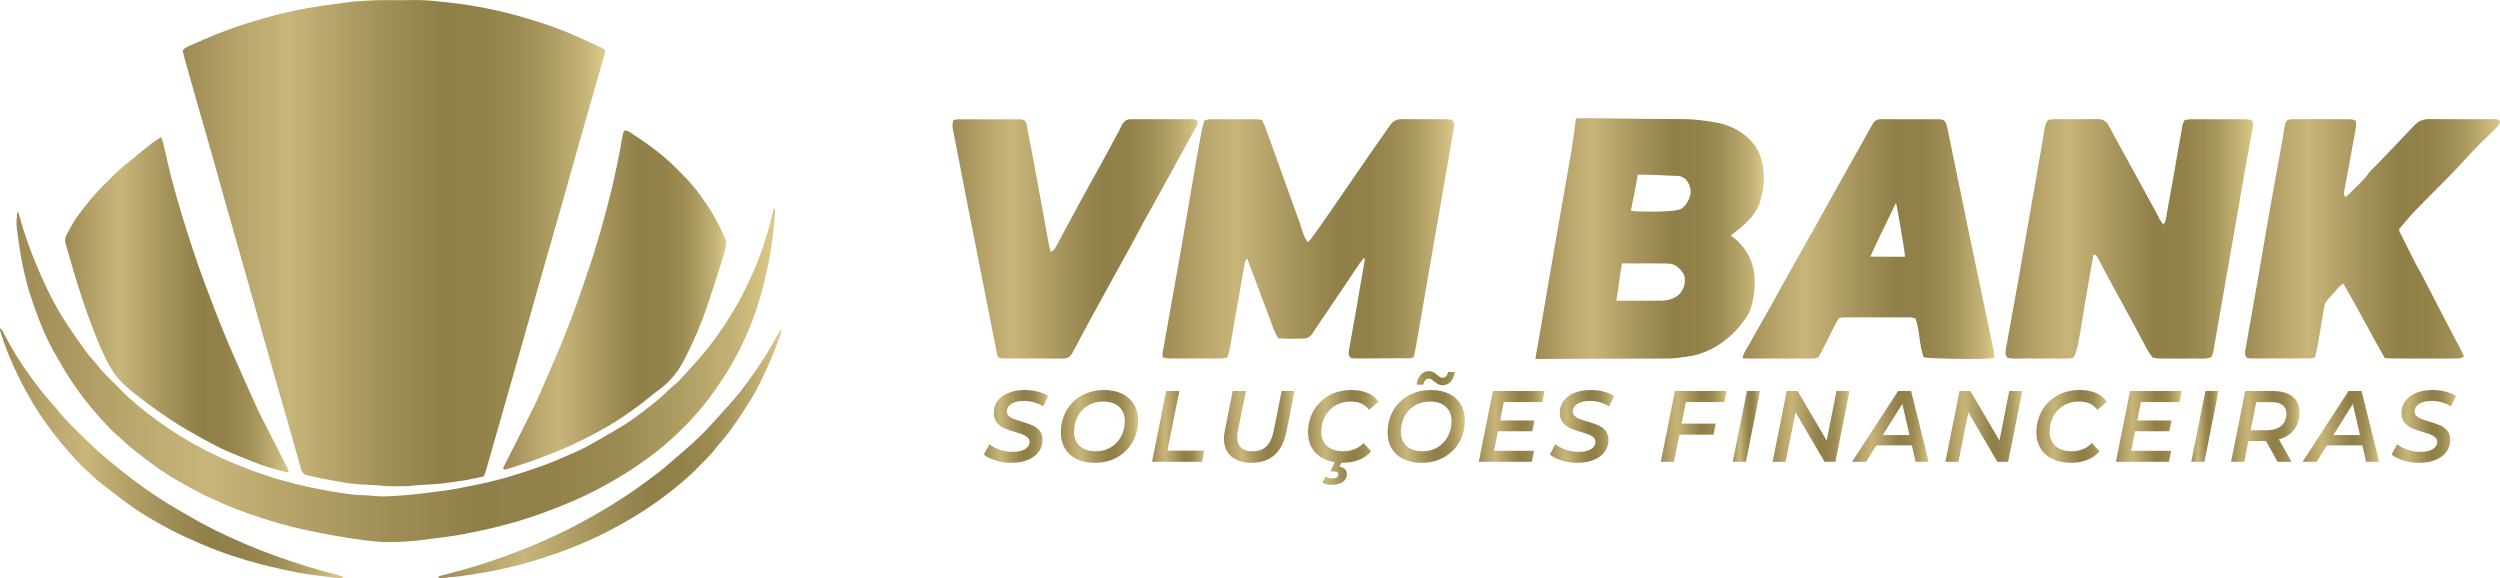 <?xml version="1.0" encoding="UTF-8"?>
<svg id="Camada_2" data-name="Camada 2" xmlns="http://www.w3.org/2000/svg" xmlns:xlink="http://www.w3.org/1999/xlink" viewBox="0 0 2225.47 514.82">
  <defs>
    <style>
      .cls-1 {
        fill: url(#Gradiente_sem_nome_18-28);
      }

      .cls-2 {
        fill: url(#Gradiente_sem_nome_18-16);
      }

      .cls-3 {
        fill: url(#Gradiente_sem_nome_18-6);
      }

      .cls-4 {
        fill: url(#Gradiente_sem_nome_18-31);
      }

      .cls-5 {
        fill: url(#Gradiente_sem_nome_18-2);
      }

      .cls-6 {
        fill: url(#Gradiente_sem_nome_18-18);
      }

      .cls-7 {
        fill: url(#Gradiente_sem_nome_18-14);
      }

      .cls-8 {
        fill: url(#Gradiente_sem_nome_18-10);
      }

      .cls-9 {
        fill: url(#Gradiente_sem_nome_18-24);
      }

      .cls-10 {
        fill: url(#Gradiente_sem_nome_18);
      }

      .cls-11 {
        fill: url(#Gradiente_sem_nome_18-4);
      }

      .cls-12 {
        fill: url(#Gradiente_sem_nome_18-17);
      }

      .cls-13 {
        fill: url(#Gradiente_sem_nome_18-11);
      }

      .cls-14 {
        fill: url(#Gradiente_sem_nome_18-29);
      }

      .cls-15 {
        fill: url(#Gradiente_sem_nome_18-22);
      }

      .cls-16 {
        fill: url(#Gradiente_sem_nome_18-7);
      }

      .cls-17 {
        fill: url(#Gradiente_sem_nome_18-23);
      }

      .cls-18 {
        fill: url(#Gradiente_sem_nome_18-20);
      }

      .cls-19 {
        fill: url(#Gradiente_sem_nome_18-25);
      }

      .cls-20 {
        fill: url(#Gradiente_sem_nome_18-21);
      }

      .cls-21 {
        fill: url(#Gradiente_sem_nome_18-19);
      }

      .cls-22 {
        fill: url(#Gradiente_sem_nome_18-5);
      }

      .cls-23 {
        fill: url(#Gradiente_sem_nome_18-27);
      }

      .cls-24 {
        fill: url(#Gradiente_sem_nome_18-26);
      }

      .cls-25 {
        fill: url(#Gradiente_sem_nome_18-12);
      }

      .cls-26 {
        fill: url(#Gradiente_sem_nome_18-13);
      }

      .cls-27 {
        fill: url(#Gradiente_sem_nome_18-9);
      }

      .cls-28 {
        fill: url(#Gradiente_sem_nome_18-3);
      }

      .cls-29 {
        fill: url(#Gradiente_sem_nome_18-8);
      }

      .cls-30 {
        fill: url(#Gradiente_sem_nome_18-30);
      }

      .cls-31 {
        fill: url(#Gradiente_sem_nome_18-15);
      }
    </style>
    <linearGradient id="Gradiente_sem_nome_18" data-name="Gradiente sem nome 18" x1="875.85" y1="379.58" x2="933.18" y2="379.58" gradientUnits="userSpaceOnUse">
      <stop offset="0" stop-color="#9e8b55"/>
      <stop offset=".15" stop-color="#baa76d"/>
      <stop offset=".25" stop-color="#c8b57a"/>
      <stop offset=".47" stop-color="#a29159"/>
      <stop offset=".61" stop-color="#8f7f48"/>
      <stop offset=".71" stop-color="#92824a"/>
      <stop offset=".8" stop-color="#9c8b53"/>
      <stop offset=".87" stop-color="#ad9c62"/>
      <stop offset=".95" stop-color="#c5b377"/>
      <stop offset="1" stop-color="#dcc98b"/>
    </linearGradient>
    <linearGradient id="Gradiente_sem_nome_18-2" data-name="Gradiente sem nome 18" x1="944.34" x2="1013.1" xlink:href="#Gradiente_sem_nome_18"/>
    <linearGradient id="Gradiente_sem_nome_18-3" data-name="Gradiente sem nome 18" x1="1025.52" x2="1072.14" xlink:href="#Gradiente_sem_nome_18"/>
    <linearGradient id="Gradiente_sem_nome_18-4" data-name="Gradiente sem nome 18" x1="1089.51" y1="380.03" x2="1152.42" y2="380.03" xlink:href="#Gradiente_sem_nome_18"/>
    <linearGradient id="Gradiente_sem_nome_18-5" data-name="Gradiente sem nome 18" x1="1164.39" y1="389.39" x2="1227.12" y2="389.39" xlink:href="#Gradiente_sem_nome_18"/>
    <linearGradient id="Gradiente_sem_nome_18-6" data-name="Gradiente sem nome 18" x1="1235.22" y1="371.17" x2="1303.98" y2="371.17" xlink:href="#Gradiente_sem_nome_18"/>
    <linearGradient id="Gradiente_sem_nome_18-7" data-name="Gradiente sem nome 18" x1="1316.4" x2="1374.99" xlink:href="#Gradiente_sem_nome_18"/>
    <linearGradient id="Gradiente_sem_nome_18-8" data-name="Gradiente sem nome 18" x1="1379.67" x2="1437" xlink:href="#Gradiente_sem_nome_18"/>
    <linearGradient id="Gradiente_sem_nome_18-9" data-name="Gradiente sem nome 18" x1="1478.4" x2="1536.99" xlink:href="#Gradiente_sem_nome_18"/>
    <linearGradient id="Gradiente_sem_nome_18-10" data-name="Gradiente sem nome 18" x1="1542.48" x2="1566.78" xlink:href="#Gradiente_sem_nome_18"/>
    <linearGradient id="Gradiente_sem_nome_18-11" data-name="Gradiente sem nome 18" x1="1577.94" x2="1646.43" xlink:href="#Gradiente_sem_nome_18"/>
    <linearGradient id="Gradiente_sem_nome_18-12" data-name="Gradiente sem nome 18" x1="1648.68" x2="1716.9" xlink:href="#Gradiente_sem_nome_18"/>
    <linearGradient id="Gradiente_sem_nome_18-13" data-name="Gradiente sem nome 18" x1="1731.75" x2="1800.24" xlink:href="#Gradiente_sem_nome_18"/>
    <linearGradient id="Gradiente_sem_nome_18-14" data-name="Gradiente sem nome 18" x1="1812.75" x2="1875.47" xlink:href="#Gradiente_sem_nome_18"/>
    <linearGradient id="Gradiente_sem_nome_18-15" data-name="Gradiente sem nome 18" x1="1883.57" x2="1942.16" xlink:href="#Gradiente_sem_nome_18"/>
    <linearGradient id="Gradiente_sem_nome_18-16" data-name="Gradiente sem nome 18" x1="1950.62" x2="1974.92" xlink:href="#Gradiente_sem_nome_18"/>
    <linearGradient id="Gradiente_sem_nome_18-17" data-name="Gradiente sem nome 18" x1="1986.08" x2="2047.1" xlink:href="#Gradiente_sem_nome_18"/>
    <linearGradient id="Gradiente_sem_nome_18-18" data-name="Gradiente sem nome 18" x1="2049.71" x2="2117.93" xlink:href="#Gradiente_sem_nome_18"/>
    <linearGradient id="Gradiente_sem_nome_18-19" data-name="Gradiente sem nome 18" x1="2129" x2="2186.33" xlink:href="#Gradiente_sem_nome_18"/>
    <linearGradient id="Gradiente_sem_nome_18-20" data-name="Gradiente sem nome 18" x1="1034.93" y1="212.58" x2="1294.49" y2="212.58" xlink:href="#Gradiente_sem_nome_18"/>
    <linearGradient id="Gradiente_sem_nome_18-21" data-name="Gradiente sem nome 18" x1="1366.82" y1="212.38" x2="1570.2" y2="212.38" xlink:href="#Gradiente_sem_nome_18"/>
    <linearGradient id="Gradiente_sem_nome_18-22" data-name="Gradiente sem nome 18" x1="1785.28" y1="212.64" x2="2005.6" y2="212.64" xlink:href="#Gradiente_sem_nome_18"/>
    <linearGradient id="Gradiente_sem_nome_18-23" data-name="Gradiente sem nome 18" x1="1998.49" y1="212.56" x2="2225.47" y2="212.56" xlink:href="#Gradiente_sem_nome_18"/>
    <linearGradient id="Gradiente_sem_nome_18-24" data-name="Gradiente sem nome 18" x1="1551.08" y1="212.78" x2="1775.54" y2="212.78" xlink:href="#Gradiente_sem_nome_18"/>
    <linearGradient id="Gradiente_sem_nome_18-25" data-name="Gradiente sem nome 18" x1="847.89" y1="212.6" x2="1066.1" y2="212.6" xlink:href="#Gradiente_sem_nome_18"/>
    <linearGradient id="Gradiente_sem_nome_18-26" data-name="Gradiente sem nome 18" x1="162.67" y1="216.43" x2="538.77" y2="216.43" xlink:href="#Gradiente_sem_nome_18"/>
    <linearGradient id="Gradiente_sem_nome_18-27" data-name="Gradiente sem nome 18" x1="14.7" y1="334.17" x2="690.03" y2="334.17" xlink:href="#Gradiente_sem_nome_18"/>
    <linearGradient id="Gradiente_sem_nome_18-28" data-name="Gradiente sem nome 18" x1="447.93" y1="267.17" x2="646.75" y2="267.17" xlink:href="#Gradiente_sem_nome_18"/>
    <linearGradient id="Gradiente_sem_nome_18-29" data-name="Gradiente sem nome 18" x1="57.98" y1="271.08" x2="257" y2="271.08" xlink:href="#Gradiente_sem_nome_18"/>
    <linearGradient id="Gradiente_sem_nome_18-30" data-name="Gradiente sem nome 18" x1="0" y1="403.45" x2="305.11" y2="403.45" xlink:href="#Gradiente_sem_nome_18"/>
    <linearGradient id="Gradiente_sem_nome_18-31" data-name="Gradiente sem nome 18" x1="389.86" y1="403.88" x2="695.43" y2="403.88" xlink:href="#Gradiente_sem_nome_18"/>
  </defs>
  <g id="Camada_1-2" data-name="Camada 1">
    <g>
      <g>
        <path class="cls-10" d="M886.29,409.91c-4.44-1.38-7.92-3.15-10.44-5.31l4.95-9.18c2.64,2.1,5.77,3.77,9.41,5,3.63,1.23,7.33,1.84,11.11,1.84,4.62,0,8.29-.79,11.02-2.38,2.73-1.59,4.1-3.76,4.1-6.53,0-1.56-.56-2.86-1.67-3.91-1.11-1.05-2.49-1.9-4.14-2.57-1.65-.66-3.95-1.41-6.88-2.25-4.08-1.2-7.38-2.35-9.9-3.46-2.52-1.11-4.68-2.77-6.48-5-1.8-2.22-2.7-5.1-2.7-8.64,0-4.08,1.15-7.65,3.46-10.71,2.31-3.06,5.54-5.43,9.68-7.11,4.14-1.68,8.91-2.52,14.31-2.52,4.08,0,7.95,.47,11.61,1.4,3.66,.93,6.81,2.24,9.45,3.92l-4.59,9.27c-2.34-1.56-4.98-2.76-7.92-3.6-2.94-.84-6-1.26-9.18-1.26-4.68,0-8.39,.85-11.11,2.56-2.73,1.71-4.1,3.98-4.1,6.79,0,1.62,.57,2.97,1.71,4.05,1.14,1.08,2.52,1.93,4.14,2.56s3.99,1.43,7.11,2.38c3.96,1.14,7.2,2.25,9.72,3.33s4.66,2.67,6.44,4.77c1.77,2.1,2.65,4.83,2.65,8.19,0,4.14-1.16,7.74-3.46,10.8-2.31,3.06-5.58,5.43-9.81,7.11s-9.08,2.52-14.54,2.52c-4.86,0-9.51-.69-13.95-2.07Z"/>
        <path class="cls-5" d="M958.34,408.61c-4.53-2.25-8-5.4-10.4-9.45-2.4-4.05-3.6-8.74-3.6-14.08,0-7.08,1.6-13.5,4.81-19.26,3.21-5.76,7.75-10.31,13.64-13.64,5.88-3.33,12.6-5,20.16-5,6.24,0,11.62,1.12,16.16,3.38,4.53,2.25,7.99,5.4,10.4,9.45,2.4,4.05,3.6,8.75,3.6,14.08,0,7.08-1.61,13.5-4.81,19.26-3.21,5.76-7.76,10.31-13.63,13.64-5.88,3.33-12.6,5-20.16,5-6.24,0-11.63-1.12-16.15-3.38Zm30.69-10.53c3.93-2.43,6.96-5.7,9.09-9.81,2.13-4.11,3.19-8.59,3.19-13.45,0-5.28-1.7-9.5-5.08-12.65-3.39-3.15-8.18-4.72-14.35-4.72-5.1,0-9.62,1.21-13.54,3.64-3.93,2.43-6.95,5.7-9.04,9.81-2.1,4.11-3.15,8.59-3.15,13.45,0,5.28,1.68,9.5,5.04,12.65,3.36,3.15,8.13,4.72,14.31,4.72,5.1,0,9.61-1.21,13.54-3.64Z"/>
        <path class="cls-28" d="M1038.12,348.08h11.7l-10.62,53.1h32.94l-1.98,9.9h-44.64l12.6-63Z"/>
        <path class="cls-11" d="M1096.04,406.22c-4.35-3.84-6.52-9.12-6.52-15.84,0-1.98,.24-4.23,.72-6.75l7.11-35.55h11.7l-7.11,35.37c-.42,2.4-.63,4.26-.63,5.58,0,4.2,1.2,7.37,3.6,9.5,2.4,2.13,5.85,3.19,10.35,3.19,5.04,0,9.07-1.47,12.1-4.41,3.03-2.94,5.2-7.59,6.52-13.95l7.02-35.28h11.52l-7.2,36.09c-1.86,9.24-5.4,16.19-10.62,20.83-5.22,4.65-12.06,6.98-20.52,6.98-7.68,0-13.7-1.92-18.05-5.76Z"/>
        <path class="cls-22" d="M1178.66,408.61c-4.59-2.25-8.12-5.41-10.58-9.5-2.46-4.08-3.69-8.76-3.69-14.04,0-7.08,1.62-13.5,4.86-19.26,3.24-5.76,7.8-10.31,13.68-13.64,5.88-3.33,12.63-5,20.25-5,5.46,0,10.27,.9,14.44,2.7,4.17,1.8,7.33,4.41,9.5,7.83l-8.46,7.11c-3.54-4.92-8.97-7.38-16.29-7.38-5.22,0-9.81,1.2-13.77,3.6-3.96,2.4-7.02,5.66-9.18,9.76-2.16,4.11-3.24,8.63-3.24,13.54,0,5.34,1.71,9.57,5.13,12.69,3.42,3.12,8.28,4.68,14.58,4.68,7.26,0,13.23-2.43,17.91-7.29l6.84,7.38c-3,3.42-6.69,5.97-11.07,7.65-4.38,1.68-9.24,2.52-14.58,2.52-6.3,0-11.75-1.12-16.33-3.38Zm-1.49,21.1l2.7-5.31c1.86,.96,3.93,1.44,6.21,1.44,1.74,0,3.04-.31,3.92-.94,.87-.63,1.33-1.46,1.4-2.48,0-1.86-1.41-2.79-4.23-2.79h-2.79l4.14-9.18h6.12l-2.16,5.04c2.1,.3,3.7,1.02,4.81,2.16,1.11,1.14,1.67,2.58,1.67,4.32,0,3-1.25,5.36-3.73,7.07-2.49,1.71-5.78,2.56-9.86,2.56-3.3,0-6.03-.63-8.19-1.89Z"/>
        <path class="cls-3" d="M1249.22,408.61c-4.53-2.25-8-5.4-10.4-9.45-2.4-4.05-3.6-8.74-3.6-14.08,0-7.08,1.6-13.5,4.81-19.26,3.21-5.76,7.75-10.31,13.64-13.64,5.88-3.33,12.6-5,20.16-5,6.24,0,11.62,1.12,16.16,3.38,4.53,2.25,7.99,5.4,10.4,9.45,2.4,4.05,3.6,8.75,3.6,14.08,0,7.08-1.61,13.5-4.81,19.26-3.21,5.76-7.76,10.31-13.63,13.64-5.88,3.33-12.6,5-20.16,5-6.24,0-11.63-1.12-16.15-3.38Zm30.69-10.53c3.93-2.43,6.96-5.7,9.09-9.81,2.13-4.11,3.19-8.59,3.19-13.45,0-5.28-1.7-9.5-5.08-12.65-3.39-3.15-8.18-4.72-14.35-4.72-5.1,0-9.62,1.21-13.54,3.64-3.93,2.43-6.95,5.7-9.04,9.81-2.1,4.11-3.15,8.59-3.15,13.45,0,5.28,1.68,9.5,5.04,12.65,3.36,3.15,8.13,4.72,14.31,4.72,5.1,0,9.61-1.21,13.54-3.64Zm.36-56.03c-1.11-.6-2.33-1.44-3.65-2.52-1.02-.84-1.88-1.47-2.56-1.89-.69-.42-1.43-.63-2.21-.63-1.26,0-2.31,.5-3.15,1.49-.84,.99-1.41,2.29-1.71,3.92h-6.03c.6-3.84,1.87-6.81,3.83-8.91,1.95-2.1,4.33-3.15,7.15-3.15,1.44,0,2.71,.3,3.83,.9,1.11,.6,2.35,1.47,3.73,2.61,1.14,.9,2.01,1.53,2.61,1.89,.6,.36,1.29,.54,2.07,.54,1.26,0,2.31-.46,3.15-1.39,.84-.93,1.41-2.17,1.71-3.74h6.03c-.6,3.72-1.86,6.62-3.78,8.68-1.92,2.07-4.29,3.11-7.11,3.11-1.5,0-2.81-.3-3.92-.9Z"/>
        <path class="cls-16" d="M1338.63,357.89l-3.24,16.38h30.51l-1.89,9.63h-30.6l-3.42,17.37h35.64l-1.98,9.81h-47.25l12.6-63h45.99l-1.98,9.81h-34.38Z"/>
        <path class="cls-29" d="M1390.11,409.91c-4.44-1.38-7.92-3.15-10.44-5.31l4.95-9.18c2.64,2.1,5.77,3.77,9.41,5,3.63,1.23,7.33,1.84,11.11,1.84,4.62,0,8.29-.79,11.02-2.38,2.73-1.59,4.1-3.76,4.1-6.53,0-1.56-.56-2.86-1.67-3.91-1.11-1.05-2.49-1.9-4.14-2.57-1.65-.66-3.95-1.41-6.88-2.25-4.08-1.2-7.38-2.35-9.9-3.46-2.52-1.11-4.68-2.77-6.48-5-1.8-2.22-2.7-5.1-2.7-8.64,0-4.08,1.15-7.65,3.46-10.71,2.31-3.06,5.54-5.43,9.68-7.11,4.14-1.68,8.91-2.52,14.31-2.52,4.08,0,7.95,.47,11.61,1.4,3.66,.93,6.81,2.24,9.45,3.92l-4.59,9.27c-2.34-1.56-4.98-2.76-7.92-3.6-2.94-.84-6-1.26-9.18-1.26-4.68,0-8.39,.85-11.11,2.56-2.73,1.71-4.1,3.98-4.1,6.79,0,1.62,.57,2.97,1.71,4.05,1.14,1.08,2.52,1.93,4.14,2.56s3.99,1.43,7.11,2.38c3.96,1.14,7.2,2.25,9.72,3.33s4.66,2.67,6.44,4.77c1.77,2.1,2.65,4.83,2.65,8.19,0,4.14-1.16,7.74-3.46,10.8-2.31,3.06-5.58,5.43-9.81,7.11s-9.08,2.52-14.54,2.52c-4.86,0-9.51-.69-13.95-2.07Z"/>
        <path class="cls-27" d="M1500.72,357.89l-3.87,19.17h30.51l-1.98,9.9h-30.42l-4.86,24.12h-11.7l12.6-63h45.99l-1.98,9.81h-34.29Z"/>
        <path class="cls-8" d="M1555.08,348.08h11.7l-12.6,63h-11.7l12.6-63Z"/>
        <path class="cls-13" d="M1646.43,348.08l-12.6,63h-9.63l-25.83-44.1-8.82,44.1h-11.61l12.6-63h9.63l25.92,44.1,8.73-44.1h11.61Z"/>
        <path class="cls-25" d="M1701.96,396.5h-31.68l-9.09,14.58h-12.51l40.95-63h11.61l15.66,63h-11.61l-3.33-14.58Zm-2.16-9.18l-6.39-27.72-17.37,27.72h23.76Z"/>
        <path class="cls-26" d="M1800.24,348.08l-12.6,63h-9.63l-25.83-44.1-8.82,44.1h-11.61l12.6-63h9.63l25.92,44.1,8.73-44.1h11.61Z"/>
        <path class="cls-7" d="M1827.01,408.61c-4.59-2.25-8.12-5.41-10.57-9.5-2.46-4.08-3.69-8.76-3.69-14.04,0-7.08,1.62-13.5,4.86-19.26,3.24-5.76,7.8-10.31,13.68-13.64,5.88-3.33,12.63-5,20.25-5,5.46,0,10.27,.9,14.45,2.7,4.17,1.8,7.33,4.41,9.49,7.83l-8.46,7.11c-3.54-4.92-8.97-7.38-16.29-7.38-5.22,0-9.81,1.2-13.77,3.6-3.96,2.4-7.02,5.66-9.18,9.76-2.16,4.11-3.24,8.63-3.24,13.54,0,5.34,1.71,9.57,5.13,12.69,3.42,3.12,8.28,4.68,14.58,4.68,7.26,0,13.23-2.43,17.91-7.29l6.84,7.38c-3,3.42-6.69,5.97-11.07,7.65-4.38,1.68-9.24,2.52-14.58,2.52-6.3,0-11.75-1.12-16.33-3.38Z"/>
        <path class="cls-31" d="M1905.8,357.89l-3.24,16.38h30.51l-1.89,9.63h-30.6l-3.42,17.37h35.64l-1.98,9.81h-47.25l12.6-63h45.99l-1.98,9.81h-34.38Z"/>
        <path class="cls-2" d="M1963.22,348.08h11.7l-12.6,63h-11.7l12.6-63Z"/>
        <path class="cls-12" d="M2042.24,382.42c-3.24,4.17-7.77,7.07-13.59,8.68l11.25,19.98h-12.42l-10.35-18.45h-15.66l-3.6,18.45h-11.79l12.6-63h24.48c7.62,0,13.51,1.67,17.69,5,4.17,3.33,6.25,8,6.25,14s-1.62,11.17-4.86,15.34Zm-11.61-3.24c3.12-2.55,4.68-6.22,4.68-11.02,0-3.36-1.16-5.9-3.46-7.61-2.31-1.71-5.62-2.56-9.95-2.56h-13.41l-5.04,25.02h13.95c5.7,0,10.11-1.27,13.23-3.83Z"/>
        <path class="cls-6" d="M2102.99,396.5h-31.68l-9.09,14.58h-12.51l40.95-63h11.61l15.66,63h-11.61l-3.33-14.58Zm-2.16-9.18l-6.39-27.72-17.37,27.72h23.76Z"/>
        <path class="cls-21" d="M2139.44,409.91c-4.44-1.38-7.92-3.15-10.44-5.31l4.95-9.18c2.64,2.1,5.77,3.77,9.4,5,3.63,1.23,7.33,1.84,11.12,1.84,4.62,0,8.29-.79,11.03-2.38,2.73-1.59,4.09-3.76,4.09-6.53,0-1.56-.56-2.86-1.67-3.91-1.11-1.05-2.49-1.9-4.14-2.57-1.65-.66-3.95-1.41-6.89-2.25-4.08-1.2-7.38-2.35-9.9-3.46-2.52-1.11-4.68-2.77-6.48-5-1.8-2.22-2.7-5.1-2.7-8.64,0-4.08,1.15-7.65,3.46-10.71,2.31-3.06,5.54-5.43,9.67-7.11,4.14-1.68,8.91-2.52,14.31-2.52,4.08,0,7.95,.47,11.61,1.4,3.66,.93,6.81,2.24,9.45,3.92l-4.59,9.27c-2.34-1.56-4.98-2.76-7.92-3.6-2.94-.84-6-1.26-9.18-1.26-4.68,0-8.39,.85-11.12,2.56-2.73,1.71-4.09,3.98-4.09,6.79,0,1.62,.57,2.97,1.71,4.05,1.14,1.08,2.52,1.93,4.14,2.56,1.62,.63,3.99,1.43,7.11,2.38,3.96,1.14,7.2,2.25,9.72,3.33,2.52,1.08,4.67,2.67,6.44,4.77,1.77,2.1,2.66,4.83,2.66,8.19,0,4.14-1.16,7.74-3.47,10.8-2.31,3.06-5.58,5.43-9.81,7.11-4.23,1.68-9.08,2.52-14.54,2.52-4.86,0-9.51-.69-13.95-2.07Z"/>
      </g>
      <path class="cls-18" d="M1258.64,317.82c-1.51,.58-2.18,1.06-2.86,1.06-16.16,.11-32.32,.19-48.48,.22-1.69,0-3.37-.32-4.75-.46-2.6-2.13-2.13-4.61-1.7-7.02,2.12-12.03,4.31-24.06,6.42-36.09,2.57-14.68,5.09-29.38,7.6-44.07,.07-.41-.26-.9-.61-1.98-1.36,1.71-2.6,3.09-3.63,4.6-13.58,20.07-27.12,40.16-40.67,60.25-.96,1.42-1.72,3.08-2.97,4.17-1.41,1.22-3.23,2.64-4.94,2.72-8.03,.4-16.09,.57-24.13-.12-4.8-7.45-6.6-15.67-9.73-23.3-3.15-7.69-5.9-15.56-8.82-23.34-2.91-7.75-5.83-15.51-9.19-24.42-1.12,1.91-1.93,2.72-2.1,3.64-3.86,21.9-7.65,43.82-11.45,65.73-.67,3.85-1.23,7.73-2.01,11.56-.48,2.36-1.27,4.65-1.97,7.14-1.98,.38-3.62,.96-5.26,.97-15.67,.07-31.35,.07-47.02,0-1.63,0-3.27-.56-5.36-.94,0-1.7-.21-3.13,.03-4.48,5.5-31.05,11.13-62.08,16.57-93.14,4.22-24.07,8.2-48.19,12.35-72.28,1.87-10.84,3.85-21.66,5.89-32.47,.54-2.83,1.48-5.59,2.27-8.5,2.07-.46,3.7-1.12,5.33-1.12,13.96-.08,27.92-.05,41.88,0,1.18,0,2.37,.41,3.96,.71,3.16,5.48,4.71,11.68,7.03,17.53,2.43,6.14,4.53,12.41,6.76,18.63,2.16,5.99,4.31,11.97,6.46,17.96,2.15,5.99,4.3,11.97,6.46,17.96,2.24,6.22,4.36,12.48,6.76,18.63,2.27,5.82,2.97,12.32,7.33,17.92,1.11-1.02,2.1-1.66,2.73-2.55,5.83-8.16,11.68-16.31,17.38-24.56,11.41-16.5,22.71-33.09,34.11-49.59,6.26-9.06,12.74-17.96,18.92-27.06,2.75-4.04,6.18-5.79,11.09-5.71,12.98,.2,25.96,.04,38.94,.1,1.91,0,3.81,.38,5.35,.54,2.48,2.71,1.93,5.44,1.49,8.06-1.91,11.33-3.9,22.64-5.87,33.96-3.27,18.78-6.56,37.56-9.82,56.34-3.18,18.3-6.36,36.6-9.53,54.91-2.75,15.89-5.46,31.8-8.23,47.69-.58,3.36-1.32,6.69-2.02,10.21Z"/>
      <path class="cls-20" d="M1540.82,209.55c1.61,1.5,20,13,21.08,38.22,.59,9.62-.76,18.98-3.87,28.16-2.42,7.11-23.21,38.63-58.6,41.8-5.09,.9-10.13,1.45-15.3,1.44-35.99-.06-113.32,.38-117.32,.38,0-1.06,.76-4.65,1-6,5.02-28.15,9.48-56.13,14.46-84.28,5.49-31.04,10.87-62.09,16.28-93.15,1.22-6.98,4.26-28.57,4.26-30.57,3-1,66.88,.64,94.79,.48,10.33-.06,20.47,1.28,30.57,3.14,8.03,1.47,15.7,4.47,22.3,9.1,8.74,6.14,15.33,14.09,17.92,25.07,2.71,11.51,2.36,22.67-1,33.93-3.57,17.28-24.57,30.28-26.57,32.28Zm-102,58c2.45,.33,4.6,.09,6.46,.1,11.23,.07,22.47,.15,33.7,0,12.62-.17,21.64-7.43,20.83-20.1-.28-4.45-5.98-10.59-10-12-2.71-.95-4.13-.95-7-1-10.5-.19-21.5-.07-32,0-1.89,.01-4.65-.31-7,0-2,10-3,23-5,33Zm13-80c1.27,.36,4.48,.62,5.4,.63,8.08,.08,16.18,.44,24.23-.05,4.55-.28,8.93-.29,13.37-1.58,5.69-1.65,11.27-11.55,10-18-1.19-6.06-4.53-11.89-12-12-8.81-.13-20.19-1.09-29-1-1.63,.02-4.62-.27-6,0-1,8-5,26-6,32Z"/>
      <path class="cls-15" d="M1863.58,226.7c-2.71,15.32-5.51,30.62-8,45.99-6.25,38.55-6.82,40.9-9.97,45.78-6.29,1.36-12.91,.5-19.47,.64-6.61,.14-13.22,.16-19.83,0-6.54-.16-13.15,.8-19.47-.72-2.08-2.67-1.64-5.38-1.17-8,3.53-19.72,7.17-39.43,10.69-59.16,2.7-15.16,5.26-30.34,7.91-45.5,2.19-12.52,4.44-25.02,6.62-37.54,2.76-15.89,5.41-31.8,8.26-47.67,.81-4.5,.77-9.29,3.95-13.79,1.83-.19,3.97-.59,6.11-.6,12.49-.06,24.97,.1,37.46-.09,4.94-.08,8.27,1.51,10.64,6.06,5.3,10.19,10.99,20.18,16.51,30.27,8.33,15.23,16.66,30.46,24.97,45.7,1.29,2.36,2.39,4.83,3.72,7.17,.81,1.42,1.89,2.69,3.32,4.68,.9-1.58,1.74-2.46,1.92-3.46,2.51-13.7,4.95-27.41,7.36-41.13,2.58-14.68,5.09-29.37,7.72-44.04,.25-1.38,1.1-2.65,1.84-4.35,1.87-.27,3.76-.78,5.65-.79,16.16-.07,32.32-.06,48.48,0,1.89,0,3.77,.46,5.19,.65,2.09,2.4,1.71,4.6,1.32,6.77-2.54,14.19-5.16,28.37-7.67,42.57-2.72,15.4-5.34,30.82-8.02,46.22-2.1,12.04-4.23,24.07-6.33,36.11-3.83,21.9-7.65,43.81-11.47,65.71-.55,3.13-.91,6.3-1.59,9.39-.36,1.6-1.24,3.08-1.87,4.57-5.82,1.85-11.48,.82-17.05,.99-5.87,.18-11.75,.14-17.63,.01-5.6-.12-11.24,.63-17.38-.78-1.46-2.11-3.33-4.38-4.73-6.92-4.37-7.93-8.5-15.98-12.82-23.93-8.28-15.26-16.65-30.47-24.93-45.72-1.99-3.66-3.76-7.43-5.72-11.09-.68-1.27-1.61-2.43-2.54-3.55-.23-.28-.88-.2-1.98-.42Z"/>
      <path class="cls-17" d="M1999.96,318.46c-1.94-2.71-1.53-4.9-1.14-7.07,3.58-20.21,7.21-40.41,10.74-60.63,3.73-21.42,7.28-42.88,11.06-64.29,3.57-20.21,7.34-40.39,10.98-60.59,.78-4.33,1.37-8.69,2.08-13.03,.9-5.54,2.01-6.68,7.61-6.73,12.48-.11,24.97-.05,37.46-.04,4.65,0,9.3-.04,13.95,.11,1.39,.05,2.76,.69,4.17,1.07,1.22,3.67,.14,7.05-.43,10.3-3.01,17.09-6.25,34.13-9.4,51.19-.39,2.09-.91,4.22,.64,6.68,1.2-.9,2.24-1.48,3.02-2.3,6.04-6.39,12.97-11.93,18.04-19.25,1.24-1.79,3.04-3.18,4.56-4.77,11.86-12.34,23.82-24.58,35.5-37.09,3.96-4.24,8.22-6.16,14.13-6.06,18.11,.31,36.23,.09,54.35,.14,2.62,0,5.41-.66,8.22,1.55-.33,1.12-.44,2.6-1.16,3.64-1.11,1.59-2.62,2.89-4.01,4.28-7.95,7.97-16.31,15.58-23.79,23.97-14.85,16.62-31.02,31.92-46.5,47.91-5.07,5.24-9.62,10.98-14.33,16.4,.14,.98,.07,1.79,.38,2.41,4.8,9.64,9.61,19.27,14.49,28.86,1.55,3.05,3.41,5.94,4.98,8.97,7.67,14.76,15.27,29.56,22.95,44.31,3.95,7.59,8.05,15.11,12.03,22.69,1.01,1.92,1.77,3.96,2.87,6.45-1.65,.61-2.89,1.45-4.17,1.49-5.14,.17-10.28,.11-15.42,.11-14.2,0-28.4,.02-42.6-.02-2.66,0-5.32-.21-8.33-.33-12.52-21.99-24.04-44.31-36.92-66.48-1.57,1.23-2.8,1.96-3.72,2.97-3.29,3.61-6.37,7.4-9.73,10.94-2.11,2.23-3.24,4.61-3.72,7.7-1.87,12.07-4.01,24.1-6.13,36.13-.46,2.62-1.24,5.19-1.94,8.05-1.81,.36-3.43,.96-5.06,.96-17.14,.07-34.27,.05-51.41,.01-1.43,0-2.85-.4-4.29-.62Z"/>
      <path class="cls-9" d="M1712.4,318.03c-4.07-11.19-3.29-23.3-7.27-34.62-1.8-.35-3.42-.93-5.06-.93-19.33-.06-38.66-.05-57.99-.01-1.44,0-2.88,.35-4.94,.61-1.11,1.85-2.47,3.84-3.56,5.97-3.89,7.63-7.66,15.31-11.53,22.96-1.09,2.16-2.33,4.24-3.41,6.2-5.96,1.7-11.61,.76-17.18,.92-5.62,.16-11.26,.03-16.88,.03-5.38,0-10.77,.03-16.15,0-5.54-.04-11.1,.19-17.34-.25,.78-2.28,1.05-3.71,1.72-4.9,7.8-13.84,15.7-27.61,23.48-41.46,5.63-10.01,11.07-20.13,16.68-30.15,8-14.28,16.13-28.5,24.14-42.77,5.62-10.02,11.11-20.11,16.72-30.13,10.99-19.61,22.09-39.17,33.01-58.81,1.76-3.16,4.05-4.59,7.62-4.58,17.37,.07,34.75,.04,52.12,.09,1.19,0,2.38,.4,3.3,.57,2.85,2.16,3.26,5.15,3.84,7.99,6.02,29.2,11.95,58.42,18.02,87.61,7.67,36.85,15.45,73.67,23.15,110.51,.34,1.63,.4,3.31,.64,5.3-1.67,.37-3.04,.86-4.43,.94-15.24,.85-52.47,.26-58.71-1.06Zm-24.57-137.49c-5,10-20,41-22.81,47.86,5.81,.14,24.81,.14,30.81,.14-.36-6.05-7.48-47.08-8-48Z"/>
      <path class="cls-19" d="M848.71,107.11c1.33-.38,2.25-.87,3.17-.88,18.85-.05,37.71-.07,56.56-.03,1.17,0,2.35,.52,3.19,.72,2.82,2.43,2.49,5.65,3.03,8.42,3.18,16.07,6.19,32.17,9.17,48.28,3.15,17.07,6.18,34.16,9.3,51.23,.56,3.04,1.31,6.05,2.08,9.44,3.21-1.36,4.24-3.62,5.36-5.69,7.22-13.34,14.32-26.74,21.58-40.05,7.26-13.31,14.69-26.53,21.99-39.82,4-7.29,7.9-14.64,11.82-21.97,.92-1.73,1.82-3.47,2.65-5.24,1.74-3.71,4.55-5.55,8.73-5.44,4.16,.11,8.33,0,12.49,0,12.73,0,25.47-.04,38.2,.03,2.6,.02,5.41-.7,7.89,1.52,.76,2.83-1.04,5.06-2.28,7.33-7.84,14.39-15.74,28.74-23.66,43.09-7.21,13.06-14.5,26.07-21.68,39.15-4.12,7.5-8.04,15.12-12.16,22.63-6.94,12.65-13.96,25.25-20.94,37.88-3.43,6.21-6.85,12.42-10.23,18.66-6.76,12.47-13.6,24.9-20.16,37.48-1.95,3.74-4.47,5.37-8.66,5.34-17.63-.12-35.26-.04-52.89-.09-1.42,0-2.84-.43-4.4-.68-.45-.99-1.02-1.81-1.2-2.72-4.19-21.11-8.34-42.23-12.5-63.34-4.59-23.27-9.21-46.54-13.77-69.82-4.28-21.84-8.46-43.7-12.75-65.53-.62-3.15-1.33-6.21,.09-9.9Z"/>
    </g>
    <g>
      <path class="cls-24" d="M430.63,424.11c-5.4,1.12-10.46,2.35-15.57,3.19-7.43,1.22-14.89,2.36-22.37,3.17-6.41,.69-12.88,.86-19.32,1.3-2.5,.17-4.99,.47-7.49,.68-1.79,.15-3.58,.34-5.37,.36-5.03,.05-10.07,.11-15.1-.02-3.04-.08-6.06-.51-9.1-.75-1.61-.13-3.23-.18-4.84-.28-6.44-.42-12.93-.48-19.31-1.36-9.06-1.25-18.04-3.07-27.04-4.74-3.71-.69-7.35-1.71-11.05-2.45-3.31-.66-5.16-2.28-6.13-5.8-5.54-20.09-11.37-40.1-17.09-60.14-5.82-20.39-11.65-40.77-17.42-61.17-4.99-17.63-9.9-35.29-14.89-52.92-5.77-20.4-11.62-40.78-17.39-61.17-4.31-15.21-8.51-30.45-12.83-45.66-4.56-16.07-9.22-32.12-13.8-48.19-3.6-12.61-7.16-25.23-10.69-37.86-.52-1.86-.8-3.8-1.14-5.44,2.22-2.77,5.05-3.64,7.62-4.8,7.21-3.23,14.46-6.39,21.79-9.35,13.68-5.53,27.69-10.09,41.86-14.17,13.13-3.79,26.43-6.91,39.87-9.34,8.64-1.56,17.38-2.62,26.08-3.87,4.61-.66,9.24-1.23,13.86-1.84,.36-.05,.71-.14,1.07-.16,7.16-.41,14.32-1.01,21.48-1.15,10.07-.2,20.15,.19,30.21-.13,8.66-.27,17.25,.57,25.79,1.4,22.54,2.18,44.82,6.09,66.7,12.04,18.06,4.92,35.82,10.7,52.96,18.27,7.39,3.26,14.74,6.63,22.08,10.01,1.6,.74,3.09,1.72,4.75,2.65-.19,1.34-.23,2.41-.51,3.41-6.66,23.32-13.38,46.63-20.02,69.96-6.43,22.64-12.74,45.31-19.17,67.95-5.35,18.84-10.83,37.64-16.2,56.47-4.24,14.86-8.39,29.74-12.6,44.61-3.97,14-7.98,27.99-11.97,41.98-4.68,16.41-9.36,32.83-14.05,49.24-3.85,13.48-7.68,26.95-11.56,40.42-.49,1.71-1.21,3.35-2.06,5.65Z"/>
      <path class="cls-23" d="M689.85,185.78c.06,1.14,.24,2.28,.16,3.41-.17,2.32-.49,4.63-.72,6.94-.55,5.53-.9,11.08-1.67,16.57-1.1,7.81-2.22,15.65-3.87,23.36-2.06,9.66-4.29,19.3-7.09,28.76-4.75,16.05-10.8,31.62-18.37,46.58-7.57,14.95-16.57,29-26.55,42.44-9.67,13.03-20.79,24.78-32.66,35.75-9.49,8.77-19.76,16.66-30.42,24-11.11,7.65-22.68,14.52-34.6,20.86-17.98,9.57-36.72,17.25-55.9,23.98-21.6,7.58-43.78,12.94-66.22,17.17-11.27,2.12-22.73,3.22-34.1,4.79-10.68,1.48-21.39,2.16-32.19,2.18-6.5,0-12.92-.61-19.32-1.4-8.9-1.09-17.76-2.5-26.6-4.02-8.85-1.53-17.67-3.24-26.45-5.1-17.43-3.69-34.51-8.68-51.31-14.59-10.85-3.82-21.59-7.93-31.92-13.03-3.06-1.51-6.32-2.62-9.34-4.19-15.79-8.21-31.33-16.83-45.65-27.51-9.35-6.98-18.71-13.93-27.12-22.06-2.96-2.86-6.39-5.27-9.19-8.27-6.6-7.08-13.25-14.16-19.33-21.69-6.09-7.53-11.76-15.43-17.16-23.47-4.4-6.55-8.14-13.54-12.16-20.34-8.44-14.3-14.57-29.66-20.12-45.23-4.76-13.38-8.4-27.13-10.9-41.13-1.63-9.18-3.08-18.4-4.15-27.66-.55-4.76-.1-9.64,.65-14.68,.45,.85,1.06,1.65,1.33,2.56,1.33,4.48,2.42,9.03,3.86,13.47,4.64,14.38,9.98,28.48,16.24,42.24,2.08,4.58,4.08,9.2,6.34,13.69,5.17,10.28,10.76,20.33,17.2,29.87,5.32,7.89,10.74,15.71,16.37,23.38,3.07,4.18,6.79,7.88,9.98,11.98,6.22,7.97,13.85,14.58,20.82,21.83,7.99,8.31,16.94,15.51,26.05,22.51,11.41,8.78,23.38,16.75,35.9,23.84,9.21,5.22,18.58,10.14,28.29,14.5,11.83,5.31,23.85,10.01,36.09,14.22,17.37,5.97,35.16,10.37,53.2,13.74,8.81,1.65,17.68,3.11,26.58,4.16,6.93,.82,13.99,.55,20.92,1.38,5.94,.72,11.79,.11,17.66-.17,6.79-.33,13.57-1.05,20.34-1.78,6.42-.69,12.81-1.63,19.21-2.41,11.78-1.44,23.37-3.87,34.98-6.27,18.7-3.87,36.88-9.56,54.85-15.91,8.12-2.87,16.04-6.34,23.96-9.75,5.94-2.56,11.88-5.18,17.55-8.27,9.45-5.16,18.72-10.67,28.01-16.12,8.54-5,16.5-10.87,24.29-16.94,6.94-5.4,13.84-10.84,20.05-17.12,3.15-3.18,6.98-5.72,9.94-9.05,8.69-9.79,17.82-19.17,25.85-29.56,8.8-11.41,16.89-23.27,23.99-35.77,5.85-10.29,11.02-20.96,15.79-31.83,5.72-13.05,10.03-26.55,13.98-40.19,1.39-4.8,2.32-9.73,3.46-14.61,.39-.01,.78-.02,1.17-.04Z"/>
      <path class="cls-1" d="M555.53,116.39c2.59-.55,4.25,.71,5.85,1.76,10.2,6.72,20.31,13.52,29.66,21.47,7.01,5.96,13.4,12.51,19.79,19.06,4.37,4.48,8.33,9.42,12.06,14.46,6.85,9.25,13.1,18.91,18.08,29.32,2.02,4.21,3.85,8.51,5.78,12.8-.77,6.5-2.88,12.64-4.77,18.8-3.68,12.03-7.56,24.01-11.58,35.93-6.09,18.09-13.48,35.64-22.47,52.49-5.33,9.99-12.64,18.24-21.83,24.9-4.94,3.57-9.5,7.66-14.34,11.36-3.99,3.05-8.14,5.91-12.24,8.82-16.33,11.61-34,20.91-52.12,29.29-10.1,4.67-20.58,8.54-31.01,12.45-7.73,2.9-15.65,5.31-23.51,7.88-1.47,.48-2.93,1.46-4.93,.49,.17-.78,.2-1.66,.56-2.37,8.8-17.5,17.78-34.92,26.42-52.5,4.27-8.7,7.98-17.68,11.85-26.58,4.66-10.71,9.36-21.4,13.77-32.21,4.14-10.15,8.04-20.4,11.81-30.69,3.41-9.28,6.5-18.67,9.75-28.01,8.86-25.5,16.21-51.42,22.53-77.66,3.83-15.9,7-31.93,9.8-48.04,.2-1.16,.77-2.25,1.11-3.22Z"/>
      <path class="cls-14" d="M143.28,121.98c.82,2.07,1.49,3.32,1.81,4.66,2.59,10.83,4.9,21.73,7.71,32.5,3.04,11.64,6.34,23.22,9.87,34.72,4.11,13.4,8.41,26.74,12.98,39.99,4.1,11.88,8.61,23.62,13.07,35.38,3.37,8.9,6.82,17.78,10.44,26.58,3.82,9.3,7.81,18.53,11.88,27.73,6.02,13.63,12.17,27.21,18.27,40.8,.59,1.31,1.25,2.59,1.9,3.87,8.48,16.65,16.96,33.31,25.42,49.97,.23,.45,.2,1.02,.37,1.92-.98,0-1.83,.16-2.59-.02-8.93-2.1-17.77-4.49-26.3-7.92-9.16-3.69-18.4-7.2-27.43-11.2-6.39-2.83-12.51-6.3-18.7-9.57-3.65-1.93-7.21-4.03-10.82-6.04-14.48-8.04-28.13-17.36-41.31-27.33-8-6.05-16.17-11.97-23.07-19.35-1.59-1.7-3.08-3.51-4.41-5.41-6.86-9.77-11.51-20.67-16.05-31.63-6.74-16.29-12.3-33-17.63-49.79-3.64-11.47-6.76-23.1-10.17-34.64-.86-2.92-.72-5.68,.78-8.33,2.65-4.69,5.07-9.54,8.08-13.98,4.43-6.53,9.34-12.69,14.45-18.74,6.41-7.58,13.58-14.35,20.58-21.31,4.18-4.16,8.84-7.86,13.39-11.63,6.22-5.15,12.49-10.23,18.83-15.22,2.52-1.99,5.28-3.68,8.66-6.01Z"/>
      <path class="cls-30" d="M304.99,514.39c-.85,.12-1.73,.46-2.55,.34-11.9-1.64-23.88-2.55-35.72-4.77-11.32-2.12-22.54-4.59-33.67-7.46-18.13-4.67-35.88-10.53-53.09-17.89-9.58-4.1-19.14-8.31-28.36-13.15-14.65-7.68-28.85-16.17-42.07-26.18-7.3-5.52-14.52-11.15-21.77-16.73-.14-.11-.28-.23-.41-.35-6.28-5.9-12.91-11.48-18.77-17.77-9.91-10.63-19.1-21.9-27.63-33.7-8.34-11.55-15.52-23.78-21.97-36.42-7.52-14.74-14-29.96-18.85-45.81-.15-.48-.07-1.02-.13-2.34,.99,.97,1.66,1.39,2,2,2.24,4.1,4.34,8.28,6.61,12.35,7.99,14.3,17.34,27.71,27.46,40.57,5.21,6.62,11,12.78,16.32,19.32,8.42,10.36,18.35,19.25,27.75,28.64,5.44,5.44,11.41,10.38,17.33,15.31,6.89,5.74,13.88,11.38,21.03,16.8,13.33,10.11,27.28,19.33,41.78,27.66,10.43,6,20.85,12.09,31.65,17.37,16.79,8.2,33.93,15.64,51.53,22.01,18.95,6.86,38.13,12.94,57.7,17.77,1.34,.33,2.63,.87,3.94,1.31-.04,.37-.08,.74-.12,1.11Z"/>
      <path class="cls-4" d="M389.86,513.72c.92-.51,1.44-.94,2.03-1.1,2.6-.72,5.21-1.38,7.83-2.05,22.33-5.68,44.16-12.9,65.57-21.39,14.04-5.57,27.85-11.65,41.33-18.47,12.99-6.57,25.64-13.74,38.07-21.33,14.59-8.9,28.46-18.85,42.02-29.23,5.69-4.36,10.94-9.28,16.43-13.91,9.06-7.65,17.94-15.5,26.11-24.08,6.55-6.88,12.7-14.14,19.16-21.12,6.73-7.26,12.8-15.04,18.56-23.05,8.18-11.37,16.15-22.9,22.68-35.34,1.57-2.99,3.41-5.84,5.7-9.73,0,1.87,.21,2.7-.03,3.38-6.2,17.86-13.61,35.2-22.56,51.85-2.46,4.58-5.12,9.09-7.98,13.43-5.03,7.65-10.1,15.29-15.52,22.66-4.03,5.48-8.78,10.43-12.94,15.82-4.08,5.3-8.99,9.78-13.58,14.58-10.21,10.68-21.64,19.94-33.47,28.73-15.47,11.49-31.93,21.3-49.08,30.12-20.57,10.57-42.05,18.68-64.07,25.41-16.84,5.15-34,9.12-51.45,11.78-8.34,1.27-16.62,2.81-25.08,3.16-1.42,.06-2.82,.57-4.24,.74-1.7,.2-3.48,.65-5.49-.88Z"/>
    </g>
  </g>
</svg>